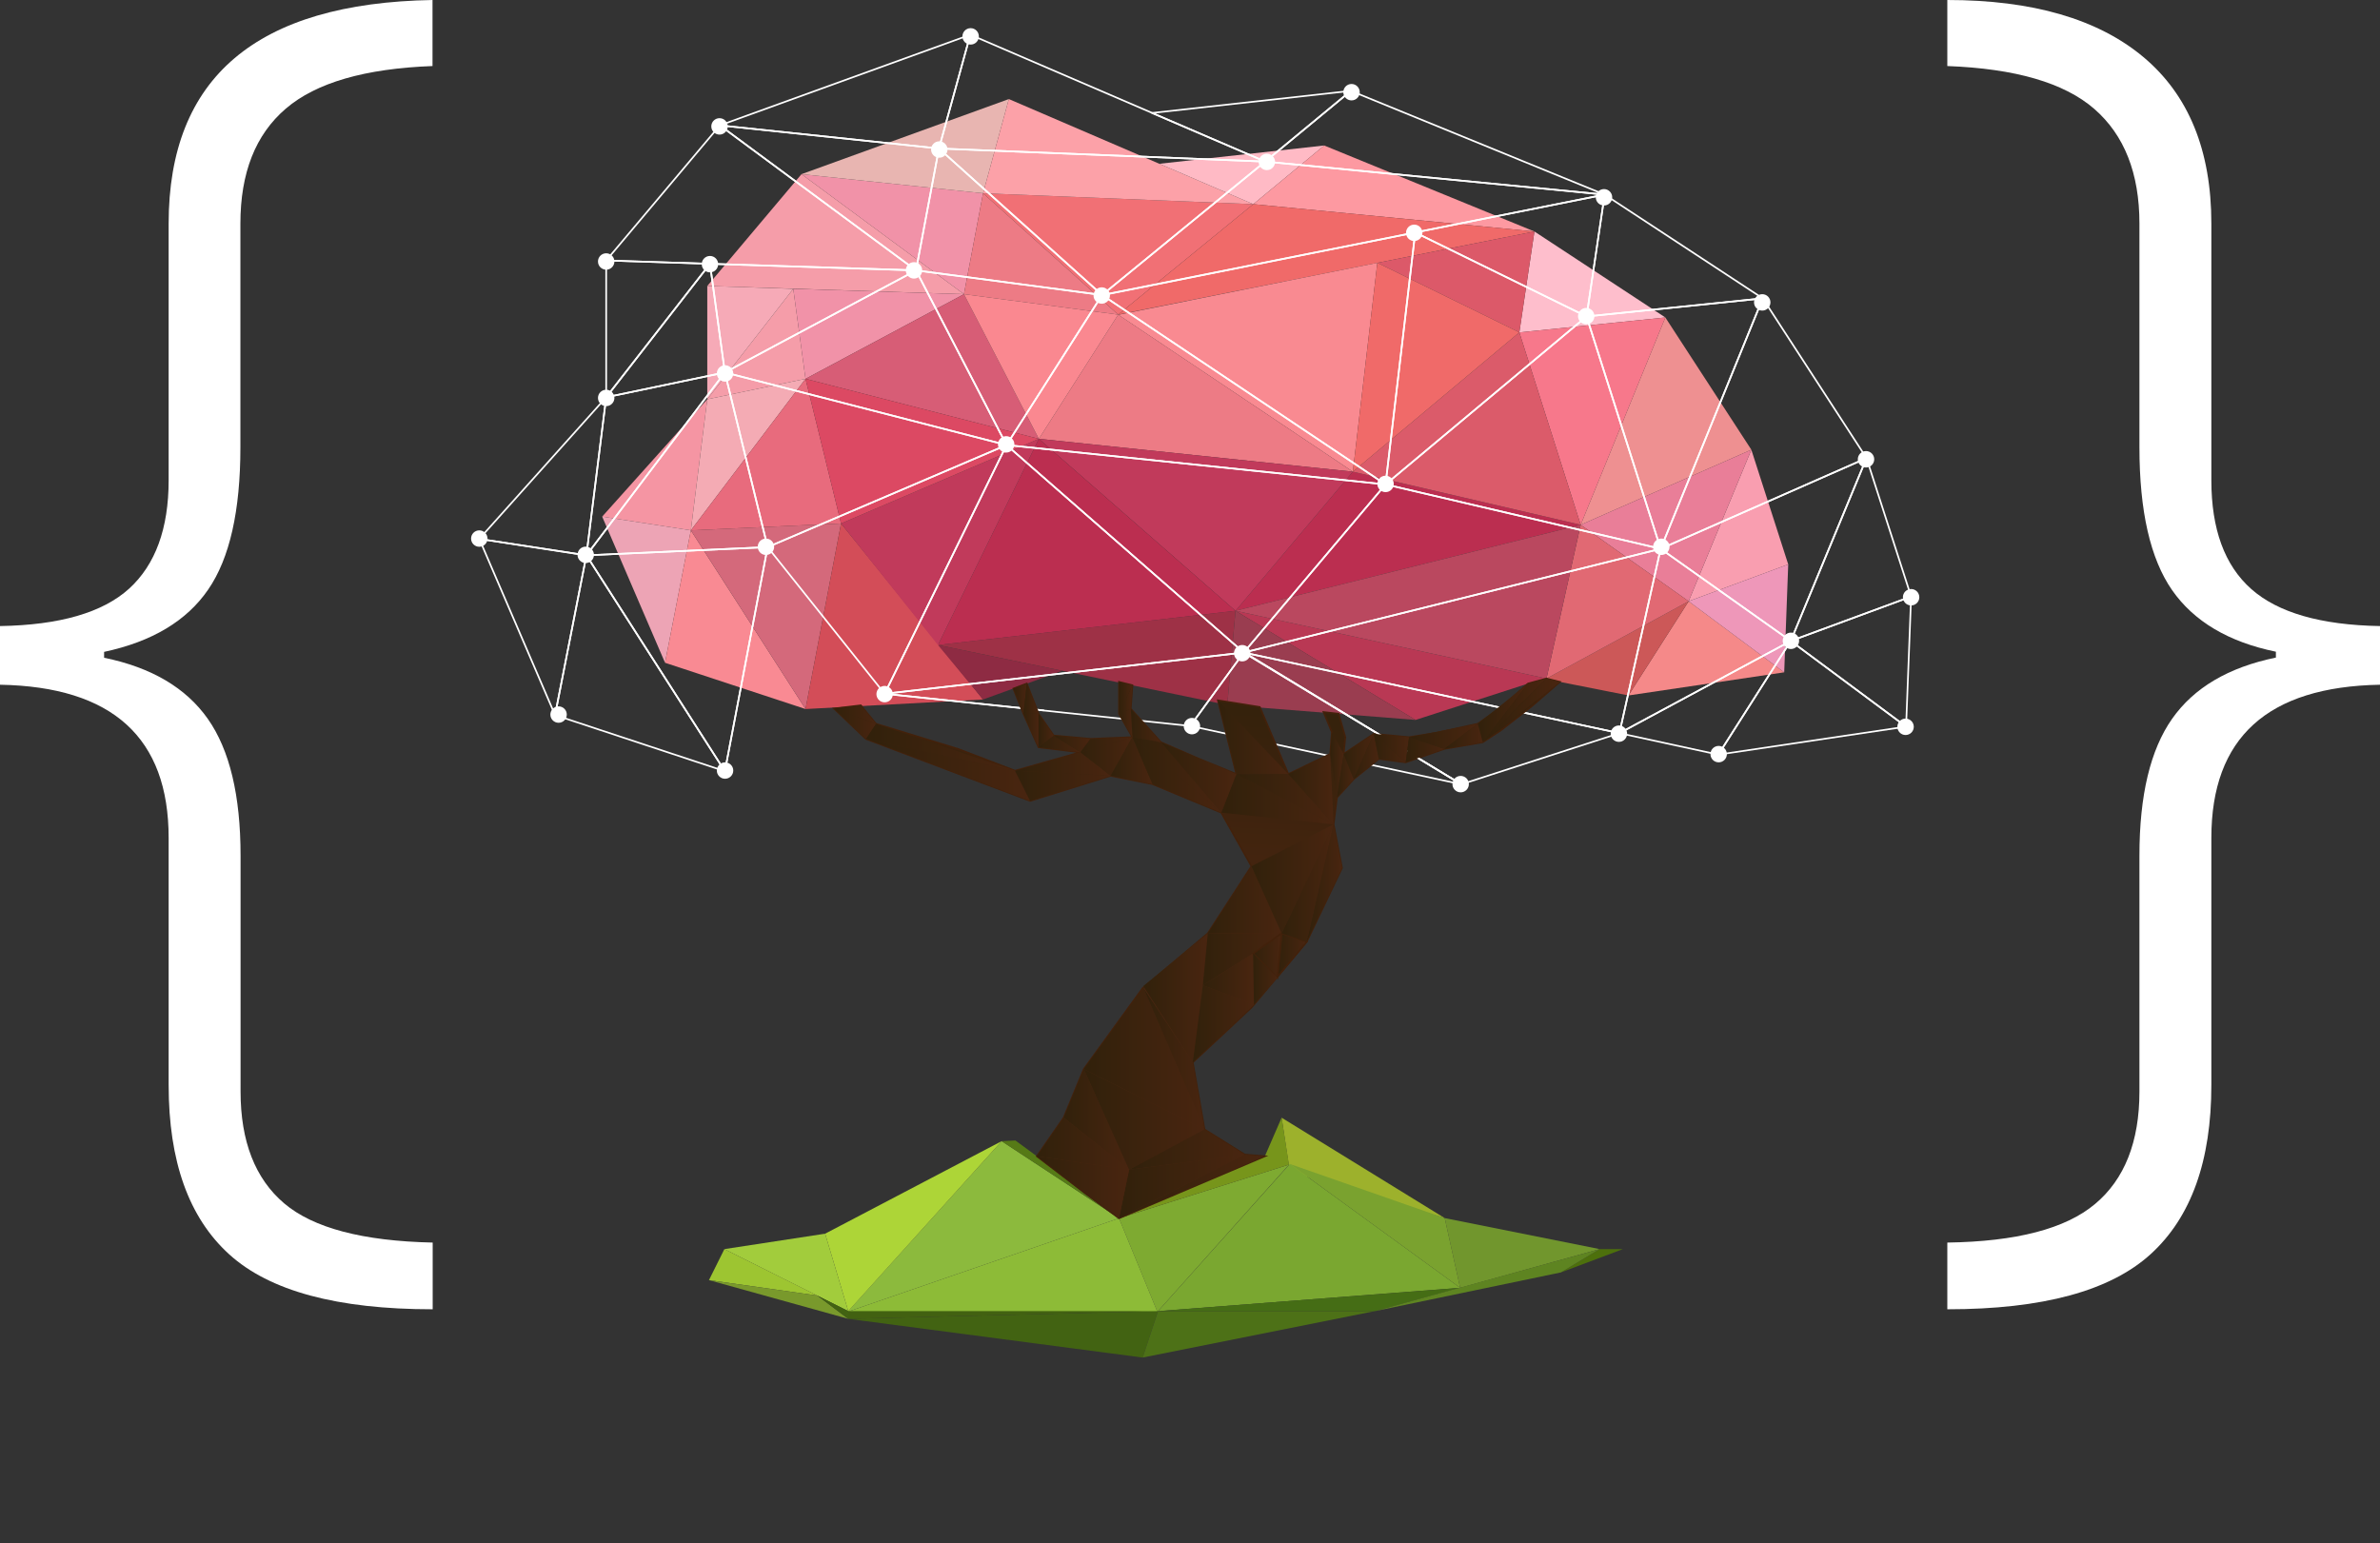 <?xml version="1.0" encoding="UTF-8" standalone="no"?>
<!-- Generator: Adobe Illustrator 21.1.0, SVG Export Plug-In . SVG Version: 6.00 Build 0)  -->

<svg
   xmlns:dc="http://purl.org/dc/elements/1.1/"
   xmlns:cc="http://creativecommons.org/ns#"
   xmlns:rdf="http://www.w3.org/1999/02/22-rdf-syntax-ns#"
   xmlns:svg="http://www.w3.org/2000/svg"
   xmlns="http://www.w3.org/2000/svg"
   xmlns:sodipodi="http://sodipodi.sourceforge.net/DTD/sodipodi-0.dtd"
   xmlns:inkscape="http://www.inkscape.org/namespaces/inkscape"
   version="1.1"
   id="Layer_1"
   x="0px"
   y="0px"
   viewBox="0 0 1419.7 920.8"
   style="enable-background:new 0 0 1419.7 920.8;"
   xml:space="preserve"
   inkscape:version="0.91 r13725"
   sodipodi:docname="tree copy.svg"><rect x="0" y="0" width="1419.7" height="920.8" fill="#333333" stroke="none"/><defs
     id="defs782" /><sodipodi:namedview
     pagecolor="#ffffff"
     bordercolor="#666666"
     borderopacity="1"
     objecttolerance="10"
     gridtolerance="10"
     guidetolerance="10"
     inkscape:pageopacity="0"
     inkscape:pageshadow="2"
     inkscape:window-width="1680"
     inkscape:window-height="941"
     id="namedview780"
     showgrid="false"
     inkscape:zoom="1.0323759"
     inkscape:cx="700.94663"
     inkscape:cy="359.25474"
     inkscape:window-x="0"
     inkscape:window-y="1"
     inkscape:window-maximized="1"
     inkscape:current-layer="Layer_1" /><style
     type="text/css"
     id="style3">
	.st0{fill:#F192A8;}
	.st1{fill:#E8B5B1;}
	.st2{fill:#F17075;}
	.st3{fill:#FCA1A8;}
	.st4{fill:#F59DA9;}
	.st5{fill:#F6AAB7;}
	.st6{fill:#ED7B85;}
	.st7{fill:#FFBAC5;}
	.st8{fill:#FD99A1;}
	.st9{fill:#F06A69;}
	.st10{fill:#F595A3;}
	.st11{fill:#EDA4B5;}
	.st12{fill:#F98A93;}
	.st13{fill:#F4ABB4;}
	.st14{fill:#D4697B;}
	.st15{fill:#D34D58;}
	.st16{fill:#8E2B43;}
	.st17{fill:#9E3146;}
	.st18{fill:#B93854;}
	.st19{fill:#F58989;}
	.st20{fill:#F99EB0;}
	.st21{fill:#EE97B9;}
	.st22{fill:#CC5858;}
	.st23{fill:#EE9091;}
	.st24{fill:#E97E98;}
	.st25{fill:#BB2E50;}
	.st26{fill:#E16973;}
	.st27{fill:#9A3D50;}
	.st28{fill:#BA485F;}
	.st29{fill:#FEBECC;}
	.st30{fill:#F7788B;}
	.st31{fill:#DB5B6A;}
	.st32{fill:#DC5969;}
	.st33{fill:#F98A91;}
	.st34{fill:#D75D76;}
	.st35{fill:#C13A5B;}
	.st36{fill:#E86B7D;}
	.st37{fill:#DC4963;}
	.st38{fill:#FA8890;}
	.st39{fill:none;stroke:#FFFFFF;stroke-linecap:round;stroke-linejoin:round;}
	.st40{fill:#FFFFFF;}
	.st41{fill:#71962D;}
	.st42{fill:#9DB12C;}
	.st43{fill:#7AA22F;}
	.st44{fill:#7AA730;}
	.st45{fill:#7EAA31;}
	.st46{fill:#8CBA3D;}
	.st47{fill:#8DBB37;}
	.st48{fill:#ADD537;}
	.st49{fill:#A2CC3C;}
	.st50{fill:#8E603F;}
	.st51{fill:#765333;}
	.st52{fill:#8A5535;}
	.st53{fill:#8F633E;}
	.st54{fill:#966441;}
	.st55{fill:#895D38;}
	.st56{fill:#885B3A;}
	.st57{fill:#926440;}
	.st58{fill:#8F623B;}
	.st59{fill:#996943;}
	.st60{fill:#784F2F;}
	.st61{fill:#83512E;}
	.st62{fill:#73472A;}
	.st63{fill:#8A5E3B;}
	.st64{fill:#5A3E26;}
	.st65{fill:#9DC531;}
	.st66{fill:#426312;}
	.st67{fill:#79992C;}
	.st68{fill:#426111;}
	.st69{fill:#4D7117;}
	.st70{fill:#456D15;}
	.st71{fill:#4D700C;}
	.st72{fill:#5E8421;}
	.st73{fill:#75492E;}
	.st74{fill:#604122;}
	.st75{fill:#593A1E;}
	.st76{fill:#6C4528;}
	.st77{fill:#674428;}
	.st78{fill:#694829;}
	.st79{fill:#674227;}
	.st80{fill:#77951B;}
	.st81{fill:#567A16;}
	.st82{fill:url(#SVGID_1_);stroke:#42210B;stroke-miterlimit:10;}
	.st83{fill:url(#SVGID_2_);}
	.st84{fill:none;stroke:#FFFFFF;stroke-miterlimit:10;}
	.st85{fill:url(#SVGID_3_);}
	.st86{fill:url(#SVGID_4_);}
	.st87{fill:url(#SVGID_5_);}
	.st88{fill:url(#SVGID_6_);}
	.st89{fill:url(#SVGID_7_);}
	.st90{fill:url(#SVGID_8_);}
	.st91{fill:url(#SVGID_9_);}
	.st92{fill:url(#SVGID_10_);}
	.st93{fill:url(#SVGID_11_);}
	.st94{fill:url(#SVGID_12_);}
	.st95{fill:url(#SVGID_13_);}
	.st96{fill:url(#SVGID_14_);}
	.st97{fill:url(#SVGID_15_);}
	.st98{fill:url(#SVGID_16_);}
	.st99{fill:url(#SVGID_17_);stroke:#42210B;stroke-miterlimit:10;}
	.st100{fill:url(#SVGID_18_);stroke:#42210B;stroke-miterlimit:10;}
	.st101{fill:url(#SVGID_19_);}
	.st102{fill:url(#SVGID_20_);}
	.st103{fill:url(#SVGID_21_);}
	.st104{fill:url(#SVGID_22_);}
	.st105{fill:url(#SVGID_23_);}
	.st106{fill:url(#SVGID_24_);}
	.st107{fill:url(#SVGID_25_);}
	.st108{fill:url(#SVGID_26_);}
	.st109{fill:url(#SVGID_27_);}
	.st110{fill:url(#SVGID_28_);}
	.st111{fill:url(#SVGID_29_);}
	.st112{fill:url(#SVGID_30_);}
	.st113{fill:url(#SVGID_31_);}
	.st114{fill:url(#SVGID_32_);}
	.st115{fill:url(#SVGID_33_);}
	.st116{fill:url(#SVGID_34_);}
	.st117{fill:url(#SVGID_35_);}
	.st118{fill:url(#SVGID_36_);}
	.st119{fill:url(#SVGID_37_);}
	.st120{fill:url(#SVGID_38_);}
	.st121{fill:url(#SVGID_39_);}
	.st122{fill:url(#SVGID_40_);}
	.st123{fill:url(#SVGID_41_);}
	.st124{fill:url(#SVGID_42_);}
	.st125{fill:url(#SVGID_43_);}
	.st126{fill:url(#SVGID_44_);}
	.st127{fill:url(#SVGID_45_);}
	.st128{fill:url(#SVGID_46_);}
	.st129{fill:url(#SVGID_47_);}
	.st130{fill:url(#SVGID_48_);}
	.st131{fill:url(#SVGID_49_);}
	.st132{fill:url(#SVGID_50_);}
	.st133{fill:url(#SVGID_51_);}
	.st134{fill:url(#SVGID_52_);}
	.st135{fill:url(#SVGID_53_);}
	.st136{fill:url(#SVGID_54_);}
	.st137{fill:url(#SVGID_55_);}
	.st138{fill:url(#SVGID_56_);}
	.st139{fill:url(#SVGID_57_);}
	.st140{fill:url(#SVGID_58_);}
	.st141{fill:url(#SVGID_59_);}
	.st142{fill:url(#SVGID_60_);}
	.st143{fill:url(#SVGID_61_);}
</style><title
     id="title5">tree</title><polygon
     class="st0"
     points="478.1,103.9 575,175.5 586.4,115.3 "
     id="polygon7" /><polygon
     class="st1"
     points="601.8,59.1 586.4,115.3 478.1,103.9 "
     id="polygon9" /><polygon
     class="st2"
     points="747.6,121.8 586.4,115.3 667,187.7 "
     id="polygon11" /><polygon
     class="st3"
     points="601.8,59.1 747.6,121.8 586.4,115.3 "
     id="polygon13" /><polygon
     class="st4"
     points="421.9,170.6 478.1,103.9 575,175.5 "
     id="polygon15" /><polygon
     class="st4"
     points="480.5,226 473.2,172.3 421.9,238.2 "
     id="polygon17" /><polygon
     class="st5"
     points="421.9,170.6 421.9,238.2 473.2,172.3 "
     id="polygon19" /><polygon
     class="st0"
     points="575,175.5 480.5,226 473.2,172.3 "
     id="polygon21" /><polygon
     class="st6"
     points="667,187.7 575,175.5 586.4,115.3 "
     id="polygon23" /><polygon
     class="st7"
     points="691.6,97.7 789.9,86.8 747.6,121.8 "
     id="polygon25" /><polygon
     class="st8"
     points="915.3,138.1 789.9,86.8 747.6,121.8 "
     id="polygon27" /><polygon
     class="st9"
     points="667,187.7 915.3,138.1 747.6,121.8 "
     id="polygon29" /><polygon
     class="st10"
     points="421.9,238.2 359.2,308.2 412.1,316.4 "
     id="polygon31" /><polygon
     class="st11"
     points="396.7,395.4 359.2,308.2 412.1,316.4 "
     id="polygon33" /><polygon
     class="st12"
     points="480.5,423 396.7,395.4 412.1,316.4 "
     id="polygon35" /><polygon
     class="st13"
     points="480.5,226 412.1,316.4 421.9,238.2 "
     id="polygon37" /><polygon
     class="st14"
     points="480.5,423 501.7,312.3 412.1,316.4 "
     id="polygon39" /><polygon
     class="st15"
     points="586.4,417.3 501.7,312.3 480.5,423 "
     id="polygon41" /><polygon
     class="st16"
     points="633.6,400.2 559.5,384.8 586.4,417.3 "
     id="polygon43" /><polygon
     class="st17"
     points="732.1,420.6 737,364.4 559.5,384.8 "
     id="polygon45" /><polygon
     class="st18"
     points="922.5,404.8 737,364.4 844.4,429.5 911.5,407.8 "
     id="polygon47" /><polygon
     class="st19"
     points="1064.3,401.1 1007.3,358.7 971.4,414.9 "
     id="polygon49" /><polygon
     class="st20"
     points="1044.7,268.3 1066.7,336.7 1007.3,358.7 "
     id="polygon51" /><polygon
     class="st21"
     points="1064.3,401.1 1066.7,336.7 1007.3,358.7 "
     id="polygon53" /><polygon
     class="st22"
     points="971.4,414.9 930.5,406.8 922.5,404.8 1007.3,358.7 "
     id="polygon55" /><polygon
     class="st23"
     points="1044.7,268.3 993.4,189.4 942.9,313.1 "
     id="polygon57" /><polygon
     class="st24"
     points="1007.3,358.7 1044.7,268.3 942.9,313.1 "
     id="polygon59" /><polygon
     class="st25"
     points="737,364.4 942.9,313.1 807,281.4 "
     id="polygon61" /><polygon
     class="st26"
     points="1007.3,358.7 942.9,313.1 922.5,404.8 "
     id="polygon63" /><polygon
     class="st27"
     points="737,364.4 732.1,420.6 844.4,429.5 "
     id="polygon65" /><polygon
     class="st28"
     points="942.9,313.1 737,364.4 922.5,404.8 "
     id="polygon67" /><polygon
     class="st29"
     points="915.3,138.1 993.4,189.4 906.3,198.3 "
     id="polygon69" /><polygon
     class="st30"
     points="942.9,313.1 906.3,198.3 993.4,189.4 "
     id="polygon71" /><polygon
     class="st31"
     points="807,281.4 906.3,198.3 942.9,313.1 "
     id="polygon73" /><polygon
     class="st32"
     points="915.3,138.1 906.3,198.3 821.6,156.8 "
     id="polygon75" /><polygon
     class="st33"
     points="807,281.4 667.1,187.8 821.6,156.8 "
     id="polygon77" /><polygon
     class="st9"
     points="906.3,198.3 821.6,156.8 807,281.4 "
     id="polygon79" /><polygon
     class="st34"
     points="619.7,261.8 575,175.5 480.5,226 "
     id="polygon81" /><polygon
     class="st6"
     points="807,281.4 619.7,261.8 667,187.7 "
     id="polygon83" /><polygon
     class="st35"
     points="737,364.4 619.7,261.8 807,281.4 "
     id="polygon85" /><polygon
     class="st25"
     points="559.5,384.8 619.7,261.8 737,364.4 "
     id="polygon87" /><polygon
     class="st35"
     points="501.7,312.3 619.7,261.8 559.5,384.8 "
     id="polygon89" /><polygon
     class="st36"
     points="480.5,226 501.7,312.3 412.1,316.4 "
     id="polygon91" /><polygon
     class="st37"
     points="619.7,261.8 501.7,312.3 480.5,226 "
     id="polygon93" /><polygon
     class="st38"
     points="667,187.7 575,175.5 619.7,261.8 "
     id="polygon95" /><polygon
     class="st39"
     points="429.4,74.8 546.4,161.3 560.1,88.6 "
     id="polygon97" /><polygon
     class="st39"
     points="578.8,20.7 560.1,88.6 429.4,74.8 "
     id="polygon99" /><polygon
     class="st39"
     points="754.7,96.4 560.1,88.6 657.4,176 "
     id="polygon101" /><polygon
     class="st39"
     points="578.8,20.7 754.7,96.4 560.1,88.6 "
     id="polygon103" /><polygon
     class="st39"
     points="361.6,155.4 429.4,74.8 546.4,161.3 "
     id="polygon105" /><polygon
     class="st39"
     points="432.4,222.2 423.5,157.4 361.6,237 "
     id="polygon107" /><polygon
     class="st39"
     points="361.6,155.4 361.6,237 423.5,157.4 "
     id="polygon109" /><polygon
     class="st39"
     points="546.4,161.3 432.4,222.2 423.5,157.4 "
     id="polygon111" /><polygon
     class="st39"
     points="657.4,176 546.4,161.3 560.1,88.6 "
     id="polygon113" /><polygon
     class="st39"
     points="687.2,67.4 805.8,54.2 754.7,96.4 "
     id="polygon115" /><polygon
     class="st39"
     points="957.2,116.1 805.8,54.2 754.7,96.4 "
     id="polygon117" /><polygon
     class="st39"
     points="657.4,176 957.2,116.1 754.7,96.4 "
     id="polygon119" /><polygon
     class="st39"
     points="361.6,237 285.9,321.5 349.8,331.3 "
     id="polygon121" /><polygon
     class="st39"
     points="331.1,426.6 285.9,321.5 349.8,331.3 "
     id="polygon123" /><polygon
     class="st39"
     points="432.4,460.1 331.1,426.6 349.8,331.3 "
     id="polygon125" /><polygon
     class="st39"
     points="432.4,222.2 349.8,331.3 361.6,237 "
     id="polygon127" /><polygon
     class="st39"
     points="432.4,460.1 457.9,326.4 349.8,331.3 "
     id="polygon129" /><line
     class="st39"
     x1="457.9"
     y1="326.4"
     x2="432.4"
     y2="460.1"
     id="line131" /><line
     class="st39"
     x1="622.5"
     y1="423.8"
     x2="527.7"
     y2="413.9"
     id="line133" /><polygon
     class="st39"
     points="710,433.1 741.9,389.3 527.7,413.9 "
     id="polygon135" /><polygon
     class="st39"
     points="966,437.4 741.9,389.3 871.7,467.9 "
     id="polygon137" /><polygon
     class="st39"
     points="1137,433.5 1068.2,382.4 1025,450.2 "
     id="polygon139" /><polygon
     class="st39"
     points="1113.4,273.3 1140,355.9 1068.2,382.4 "
     id="polygon141" /><polygon
     class="st39"
     points="1137,433.5 1140,355.9 1068.2,382.4 "
     id="polygon143" /><polygon
     class="st39"
     points="1025,450.2 966,437.4 1068.2,382.4 "
     id="polygon145" /><polygon
     class="st39"
     points="1113.4,273.3 1051.5,178 990.6,327.4 "
     id="polygon147" /><polygon
     class="st39"
     points="1068.2,382.4 1113.4,273.3 990.6,327.4 "
     id="polygon149" /><polygon
     class="st39"
     points="741.9,389.3 990.6,327.4 826.5,289 "
     id="polygon151" /><polygon
     class="st39"
     points="1068.2,382.4 990.6,327.4 966,437.4 "
     id="polygon153" /><polygon
     class="st39"
     points="741.9,389.3 710,433.1 871.7,467.9 "
     id="polygon155" /><polygon
     class="st39"
     points="990.6,327.4 741.9,389.3 966,437.4 "
     id="polygon157" /><polygon
     class="st39"
     points="957.2,116.1 1051.5,178 946.4,188.8 "
     id="polygon159" /><polygon
     class="st39"
     points="990.6,327.4 946.4,188.8 1051.5,178 "
     id="polygon161" /><polygon
     class="st39"
     points="826.5,289 946.4,188.8 990.6,327.4 "
     id="polygon163" /><polygon
     class="st39"
     points="957.2,116.1 946.4,188.8 844.2,138.7 "
     id="polygon165" /><polygon
     class="st39"
     points="826.5,289 657.6,176.1 844.2,138.7 "
     id="polygon167" /><polygon
     class="st39"
     points="946.4,188.8 844.2,138.7 826.5,289 "
     id="polygon169" /><polygon
     class="st39"
     points="600.4,265.5 546.4,161.3 432.4,222.2 "
     id="polygon171" /><polygon
     class="st39"
     points="826.5,289 600.4,265.5 657.4,176 "
     id="polygon173" /><polygon
     class="st39"
     points="741.9,389.3 600.4,265.5 826.5,289 "
     id="polygon175" /><polygon
     class="st39"
     points="527.7,413.9 600.4,265.5 741.9,389.3 "
     id="polygon177" /><polygon
     class="st39"
     points="457.9,326.4 600.4,265.5 527.7,413.9 "
     id="polygon179" /><polygon
     class="st39"
     points="432.4,222.2 457.9,326.4 349.8,331.3 "
     id="polygon181" /><polygon
     class="st39"
     points="600.4,265.5 457.9,326.4 432.4,222.2 "
     id="polygon183" /><polygon
     class="st39"
     points="657.4,176 546.4,161.3 600.4,265.5 "
     id="polygon185" /><circle
     class="st40"
     cx="545.2"
     cy="161.3"
     r="4.9"
     id="circle187" /><circle
     class="st40"
     cx="429.2"
     cy="75.4"
     r="4.9"
     id="circle189" /><circle
     class="st40"
     cx="423.5"
     cy="157.6"
     r="4.9"
     id="circle191" /><circle
     class="st40"
     cx="361.6"
     cy="156"
     r="4.9"
     id="circle193" /><circle
     class="st40"
     cx="432.5"
     cy="222.8"
     r="4.9"
     id="circle195" /><circle
     class="st40"
     cx="432.5"
     cy="459.7"
     r="4.9"
     id="circle197" /><circle
     class="st40"
     cx="456.9"
     cy="326.2"
     r="4.9"
     id="circle199" /><circle
     class="st40"
     cx="333.2"
     cy="426.3"
     r="4.9"
     id="circle201" /><circle
     class="st40"
     cx="285.9"
     cy="321.3"
     r="4.9"
     id="circle203" /><circle
     class="st40"
     cx="361.6"
     cy="237.4"
     r="4.9"
     id="circle205" /><circle
     class="st40"
     cx="349.4"
     cy="331"
     r="4.9"
     id="circle207" /><circle
     class="st40"
     cx="560.3"
     cy="89.2"
     r="4.9"
     id="circle209" /><circle
     class="st40"
     cx="579"
     cy="21.7"
     r="4.9"
     id="circle211" /><circle
     class="st40"
     cx="657.2"
     cy="176.3"
     r="4.9"
     id="circle213" /><circle
     class="st40"
     cx="843.6"
     cy="138.9"
     r="4.9"
     id="circle215" /><circle
     class="st40"
     cx="806.2"
     cy="55"
     r="4.9"
     id="circle217" /><circle
     class="st40"
     cx="956.8"
     cy="117.7"
     r="4.9"
     id="circle219" /><circle
     class="st40"
     cx="826.5"
     cy="288.7"
     r="4.9"
     id="circle221" /><circle
     class="st40"
     cx="871.3"
     cy="467.8"
     r="4.9"
     id="circle223" /><circle
     class="st40"
     cx="1140"
     cy="356.3"
     r="4.9"
     id="circle225" /><circle
     class="st40"
     cx="1025.2"
     cy="449.9"
     r="4.9"
     id="circle227" /><circle
     class="st40"
     cx="965.7"
     cy="437.7"
     r="4.9"
     id="circle229" /><circle
     class="st40"
     cx="946.2"
     cy="188.6"
     r="4.9"
     id="circle231" /><circle
     class="st40"
     cx="991"
     cy="326.2"
     r="4.9"
     id="circle233" /><circle
     class="st40"
     cx="1136.7"
     cy="433.6"
     r="4.9"
     id="circle235" /><circle
     class="st40"
     cx="1068.3"
     cy="382.3"
     r="4.9"
     id="circle237" /><circle
     class="st40"
     cx="1051.2"
     cy="180.4"
     r="4.9"
     id="circle239" /><circle
     class="st40"
     cx="1113.1"
     cy="274"
     r="4.9"
     id="circle241" /><circle
     class="st40"
     cx="755.7"
     cy="96.6"
     r="4.9"
     id="circle243" /><circle
     class="st40"
     cx="600.2"
     cy="265.1"
     r="4.9"
     id="circle245" /><circle
     class="st40"
     cx="741"
     cy="389.7"
     r="4.9"
     id="circle247" /><circle
     class="st40"
     cx="711"
     cy="433.2"
     r="4.9"
     id="circle249" /><circle
     class="st40"
     cx="527.7"
     cy="414.1"
     r="4.9"
     id="circle251" /><polygon
     class="st41"
     points="954.2,745.2 861.8,726.7 871,768.3 "
     id="polygon253" /><polygon
     class="st42"
     points="764.5,666.8 861.8,726.7 769.4,699 "
     id="polygon255" /><polygon
     class="st43"
     points="871,768.3 769.4,694.4 861.8,726.7 "
     id="polygon257" /><polygon
     class="st44"
     points="690.8,782.2 769.4,694.4 871,768.3 "
     id="polygon259" /><polygon
     class="st45"
     points="667.5,726.8 768.9,694.8 690.4,782.6 "
     id="polygon261" /><polygon
     class="st46"
     points="597.5,680.8 667.5,726.8 505.6,782.6 "
     id="polygon263" /><polygon
     class="st47"
     points="690.4,782.6 667.5,726.8 505.6,782.6 "
     id="polygon265" /><polygon
     class="st48"
     points="597.5,680.8 492.2,736 506,782.2 "
     id="polygon267" /><polygon
     class="st49"
     points="432.1,745.2 492.2,736 506,782.2 "
     id="polygon269" /><polygon
     class="st65"
     points="432.1,745.2 422.9,763.7 487.5,772.9 "
     id="polygon301" /><polygon
     class="st66"
     points="690.8,782.2 506,786.8 681.6,809.9 "
     id="polygon303" /><polygon
     class="st67"
     points="422.9,763.7 487.5,772.9 506,786.8 "
     id="polygon305" /><polygon
     class="st66"
     points="506,786.8 487.5,772.9 506,782.2 "
     id="polygon307" /><polygon
     class="st68"
     points="690.8,782.2 506,786.8 506,782.2 "
     id="polygon309" /><polygon
     class="st69"
     points="681.6,809.9 690.8,782.2 820.2,782.2 "
     id="polygon311" /><polygon
     class="st70"
     points="871,768.3 820.2,782.2 690.8,782.2 "
     id="polygon313" /><polygon
     class="st71"
     points="954.2,745.2 968.1,745.2 931.1,759.1 "
     id="polygon315" /><polygon
     class="st72"
     points="820.2,782.2 931.1,759.1 954.2,745.2 "
     id="polygon317" /><polygon
     class="st80"
     points="764.5,666.8 754.5,689.8 667.5,726.8 768.9,694.8 "
     id="polygon333" /><polygon
     class="st81"
     points="597.5,680.8 605.7,680.4 618.5,689.8 646.5,711.8 667.5,726.8 "
     id="polygon335" /><linearGradient
     id="SVGID_1_"
     gradientUnits="userSpaceOnUse"
     x1="714.694"
     y1="524.688"
     x2="708.193"
     y2="372.371"
     gradientTransform="matrix(1 0 0 -1 0 922)"><stop
       offset="0"
       style="stop-color:#31210B"
       id="stop338" /><stop
       offset="1"
       style="stop-color:#492510"
       id="stop340" /></linearGradient><polygon
     class="st82"
     points="667.5,726.8 754.5,689.8 742.5,688.8 718.5,673.8 711.5,633.8 746.8,600.8 779.5,561.8 800.5,517.8   795.5,491.8 797.5,475.8 807.5,464.8 822.5,452.7 838.5,454.8 861.5,446.8 884.5,442.8 895.3,435.7 914,421.1 930.5,406.8   922.5,404.8 911.5,407.8 895,422.3 881.5,431.8 856.2,437.3 840.5,439.8 819.5,437.8 801.5,449.8 802.5,439.8 798.5,425.8   789.5,424.8 794.5,436.8 793.5,449.8 768.5,461.8 751.5,421.8 726.5,417.8 737.5,461.8 715.5,452.8 692.5,442.8 674.5,422.8   675.5,408.8 667.5,406.8 667.5,425.8 675.5,439.8 650.5,440.8 628.5,438.8 619.5,425.8 612.5,407.8 604.5,410.8 610.5,425.8   619.5,445.8 644.5,448.8 605.5,459.8 571.5,446.8 522.5,431.8 513.5,420.8 497.5,422.7 516.5,440.8 614.5,477.8 662.5,462.8   687.5,467.8 728.5,484.8 746.5,516.8 720.5,556.8 681.7,589.4 646.5,637.8 634.5,666.8 618.5,689.8 647.8,712.2 "
     id="polygon342" /><line
     class="st39"
     x1="871.5"
     y1="467.8"
     x2="744"
     y2="390.3"
     id="line344" /><linearGradient
     id="SVGID_2_"
     gradientUnits="userSpaceOnUse"
     x1="871.451"
     y1="454.226"
     x2="871.451"
     y2="454.226"
     gradientTransform="matrix(1 0 0 -1 0 922)"><stop
       offset="0"
       style="stop-color:#6531AB"
       id="stop347" /><stop
       offset="0.212"
       style="stop-color:#7831A2"
       id="stop349" /><stop
       offset="1"
       style="stop-color:#BC3284"
       id="stop351" /></linearGradient><path
     class="st83"
     d="M871.5,467.8"
     id="path353" /><path
     class="st84"
     d="M432.5,459.8"
     id="path355" /><linearGradient
     id="SVGID_3_"
     gradientUnits="userSpaceOnUse"
     x1="646.451"
     y1="290.476"
     x2="718.451"
     y2="290.476"
     gradientTransform="matrix(1 0 0 -1 0 922)"><stop
       offset="0"
       style="stop-color:#31210B"
       id="stop358" /><stop
       offset="1"
       style="stop-color:#492510"
       id="stop360" /></linearGradient><polygon
     class="st85"
     points="718.5,673.8 682,589.3 646.5,637.8 "
     id="polygon362" /><linearGradient
     id="SVGID_4_"
     gradientUnits="userSpaceOnUse"
     x1="681.951"
     y1="290.476"
     x2="718.451"
     y2="290.476"
     gradientTransform="matrix(1 0 0 -1 0 922)"><stop
       offset="0"
       style="stop-color:#31210B"
       id="stop365" /><stop
       offset="1"
       style="stop-color:#492510"
       id="stop367" /></linearGradient><polygon
     class="st86"
     points="711.5,633.8 682,589.3 718.5,673.8 "
     id="polygon369" /><linearGradient
     id="SVGID_5_"
     gradientUnits="userSpaceOnUse"
     x1="681.951"
     y1="326.726"
     x2="720.451"
     y2="326.726"
     gradientTransform="matrix(1 0 0 -1 0 922)"><stop
       offset="0"
       style="stop-color:#31210B"
       id="stop372" /><stop
       offset="1"
       style="stop-color:#492510"
       id="stop374" /></linearGradient><polygon
     class="st87"
     points="720.5,556.8 717.5,587.8 711.5,633.8 682,588.3 "
     id="polygon376" /><linearGradient
     id="SVGID_6_"
     gradientUnits="userSpaceOnUse"
     x1="667.451"
     y1="214.226"
     x2="742.451"
     y2="214.226"
     gradientTransform="matrix(1 0 0 -1 0 922)"><stop
       offset="0"
       style="stop-color:#31210B"
       id="stop379" /><stop
       offset="1"
       style="stop-color:#492510"
       id="stop381" /></linearGradient><polygon
     class="st88"
     points="667.5,726.8 673.5,697.8 742.5,688.8 "
     id="polygon383" /><linearGradient
     id="SVGID_7_"
     gradientUnits="userSpaceOnUse"
     x1="667.451"
     y1="214.226"
     x2="754.451"
     y2="214.226"
     gradientTransform="matrix(1 0 0 -1 0 922)"><stop
       offset="0"
       style="stop-color:#31210B"
       id="stop386" /><stop
       offset="1"
       style="stop-color:#492510"
       id="stop388" /></linearGradient><polygon
     class="st89"
     points="754.5,689.8 742.5,688.8 667.5,726.8 "
     id="polygon390" /><linearGradient
     id="SVGID_8_"
     gradientUnits="userSpaceOnUse"
     x1="634.451"
     y1="254.226"
     x2="673.451"
     y2="254.226"
     gradientTransform="matrix(1 0 0 -1 0 922)"><stop
       offset="0"
       style="stop-color:#31210B"
       id="stop393" /><stop
       offset="1"
       style="stop-color:#492510"
       id="stop395" /></linearGradient><polygon
     class="st90"
     points="646.5,637.8 673.5,697.8 634.5,666.8 "
     id="polygon397" /><linearGradient
     id="SVGID_9_"
     gradientUnits="userSpaceOnUse"
     x1="646.451"
     y1="254.226"
     x2="718.451"
     y2="254.226"
     gradientTransform="matrix(1 0 0 -1 0 922)"><stop
       offset="0"
       style="stop-color:#31210B"
       id="stop400" /><stop
       offset="1"
       style="stop-color:#492510"
       id="stop402" /></linearGradient><polygon
     class="st91"
     points="718.5,673.8 673.5,697.8 646.5,637.8 "
     id="polygon404" /><linearGradient
     id="SVGID_10_"
     gradientUnits="userSpaceOnUse"
     x1="673.451"
     y1="236.226"
     x2="742.451"
     y2="236.226"
     gradientTransform="matrix(1 0 0 -1 0 922)"><stop
       offset="0"
       style="stop-color:#31210B"
       id="stop407" /><stop
       offset="1"
       style="stop-color:#492510"
       id="stop409" /></linearGradient><polygon
     class="st92"
     points="742.5,688.8 718.5,673.8 673.5,697.8 "
     id="polygon411" /><linearGradient
     id="SVGID_11_"
     gradientUnits="userSpaceOnUse"
     x1="618.451"
     y1="239.726"
     x2="673.451"
     y2="239.726"
     gradientTransform="matrix(1 0 0 -1 0 922)"><stop
       offset="0"
       style="stop-color:#31210B"
       id="stop414" /><stop
       offset="1"
       style="stop-color:#492510"
       id="stop416" /></linearGradient><polygon
     class="st93"
     points="618.5,689.8 634.5,666.8 673.5,697.8 "
     id="polygon418" /><linearGradient
     id="SVGID_12_"
     gradientUnits="userSpaceOnUse"
     x1="618.451"
     y1="213.726"
     x2="673.451"
     y2="213.726"
     gradientTransform="matrix(1 0 0 -1 0 922)"><stop
       offset="0"
       style="stop-color:#31210B"
       id="stop421" /><stop
       offset="1"
       style="stop-color:#492510"
       id="stop423" /></linearGradient><polygon
     class="st94"
     points="667.5,726.8 618.5,689.8 673.5,697.8 "
     id="polygon425" /><linearGradient
     id="SVGID_13_"
     gradientUnits="userSpaceOnUse"
     x1="711.451"
     y1="311.226"
     x2="748.137"
     y2="311.226"
     gradientTransform="matrix(1 0 0 -1 0 922)"><stop
       offset="0"
       style="stop-color:#31210B"
       id="stop428" /><stop
       offset="1"
       style="stop-color:#492510"
       id="stop430" /></linearGradient><polygon
     class="st95"
     points="717.5,587.8 748.1,599.3 711.5,633.8 "
     id="polygon432" /><linearGradient
     id="SVGID_14_"
     gradientUnits="userSpaceOnUse"
     x1="717.451"
     y1="349.726"
     x2="764.451"
     y2="349.726"
     gradientTransform="matrix(1 0 0 -1 0 922)"><stop
       offset="0"
       style="stop-color:#31210B"
       id="stop435" /><stop
       offset="1"
       style="stop-color:#492510"
       id="stop437" /></linearGradient><polygon
     class="st96"
     points="720.5,556.8 764.5,556.8 747.5,568.8 717.5,587.8 "
     id="polygon439" /><linearGradient
     id="SVGID_15_"
     gradientUnits="userSpaceOnUse"
     x1="720.451"
     y1="385.226"
     x2="764.451"
     y2="385.226"
     gradientTransform="matrix(1 0 0 -1 0 922)"><stop
       offset="0"
       style="stop-color:#31210B"
       id="stop442" /><stop
       offset="1"
       style="stop-color:#492510"
       id="stop444" /></linearGradient><polygon
     class="st97"
     points="746.5,516.8 764.5,556.8 720.5,556.8 "
     id="polygon446" /><linearGradient
     id="SVGID_16_"
     gradientUnits="userSpaceOnUse"
     x1="717.451"
     y1="337.976"
     x2="747.951"
     y2="337.976"
     gradientTransform="matrix(1 0 0 -1 0 922)"><stop
       offset="0"
       style="stop-color:#31210B"
       id="stop449" /><stop
       offset="1"
       style="stop-color:#492510"
       id="stop451" /></linearGradient><polygon
     class="st98"
     points="748,599.3 747.5,568.8 717.5,587.8 "
     id="polygon453" /><linearGradient
     id="SVGID_17_"
     gradientUnits="userSpaceOnUse"
     x1="761.94"
     y1="352.174"
     x2="779.451"
     y2="352.174"
     gradientTransform="matrix(1 0 0 -1 0 922)"><stop
       offset="0"
       style="stop-color:#31210B"
       id="stop456" /><stop
       offset="1"
       style="stop-color:#492510"
       id="stop458" /></linearGradient><polygon
     class="st99"
     points="764.5,556.8 779.5,561.8 761.9,582.9 "
     id="polygon460" /><linearGradient
     id="SVGID_18_"
     gradientUnits="userSpaceOnUse"
     x1="747.451"
     y1="351.976"
     x2="764.451"
     y2="351.976"
     gradientTransform="matrix(1 0 0 -1 0 922)"><stop
       offset="0"
       style="stop-color:#31210B"
       id="stop463" /><stop
       offset="1"
       style="stop-color:#492510"
       id="stop465" /></linearGradient><polygon
     class="st100"
     points="747.5,568.8 762,583.3 764.5,556.8 "
     id="polygon467" /><linearGradient
     id="SVGID_19_"
     gradientUnits="userSpaceOnUse"
     x1="747.451"
     y1="337.976"
     x2="761.951"
     y2="337.976"
     gradientTransform="matrix(1 0 0 -1 0 922)"><stop
       offset="0"
       style="stop-color:#31210B"
       id="stop470" /><stop
       offset="1"
       style="stop-color:#492510"
       id="stop472" /></linearGradient><polygon
     class="st101"
     points="748,599.3 762,583.3 747.5,568.8 "
     id="polygon474" /><linearGradient
     id="SVGID_20_"
     gradientUnits="userSpaceOnUse"
     x1="746.451"
     y1="397.726"
     x2="795.451"
     y2="397.726"
     gradientTransform="matrix(1 0 0 -1 0 922)"><stop
       offset="0"
       style="stop-color:#31210B"
       id="stop477" /><stop
       offset="1"
       style="stop-color:#492510"
       id="stop479" /></linearGradient><polygon
     class="st102"
     points="795.5,491.8 746.5,516.8 764.5,556.8 "
     id="polygon481" /><linearGradient
     id="SVGID_21_"
     gradientUnits="userSpaceOnUse"
     x1="728.451"
     y1="445.226"
     x2="795.451"
     y2="445.226"
     gradientTransform="matrix(1 0 0 -1 0 922)"><stop
       offset="0"
       style="stop-color:#31210B"
       id="stop484" /><stop
       offset="1"
       style="stop-color:#492510"
       id="stop486" /></linearGradient><polygon
     class="st103"
     points="737.5,461.8 728.5,484.8 795.5,491.8 "
     id="polygon488" /><linearGradient
     id="SVGID_22_"
     gradientUnits="userSpaceOnUse"
     x1="726.451"
     y1="482.226"
     x2="768.451"
     y2="482.226"
     gradientTransform="matrix(1 0 0 -1 0 922)"><stop
       offset="0"
       style="stop-color:#31210B"
       id="stop491" /><stop
       offset="1"
       style="stop-color:#492510"
       id="stop493" /></linearGradient><polygon
     class="st104"
     points="726.5,417.8 768.5,461.8 737.5,461.8 "
     id="polygon495" /><linearGradient
     id="SVGID_23_"
     gradientUnits="userSpaceOnUse"
     x1="737.451"
     y1="445.226"
     x2="795.451"
     y2="445.226"
     gradientTransform="matrix(1 0 0 -1 0 922)"><stop
       offset="0"
       style="stop-color:#31210B"
       id="stop498" /><stop
       offset="1"
       style="stop-color:#492510"
       id="stop500" /></linearGradient><polygon
     class="st105"
     points="795.5,491.8 768.5,461.8 737.5,461.8 "
     id="polygon502" /><linearGradient
     id="SVGID_24_"
     gradientUnits="userSpaceOnUse"
     x1="768.451"
     y1="451.226"
     x2="795.451"
     y2="451.226"
     gradientTransform="matrix(1 0 0 -1 0 922)"><stop
       offset="0"
       style="stop-color:#31210B"
       id="stop505" /><stop
       offset="1"
       style="stop-color:#492510"
       id="stop507" /></linearGradient><polygon
     class="st106"
     points="793.5,449.8 795.5,491.8 768.5,461.8 "
     id="polygon509" /><linearGradient
     id="SVGID_25_"
     gradientUnits="userSpaceOnUse"
     x1="793.451"
     y1="478.726"
     x2="801.451"
     y2="478.726"
     gradientTransform="matrix(1 0 0 -1 0 922)"><stop
       offset="0"
       style="stop-color:#31210B"
       id="stop512" /><stop
       offset="1"
       style="stop-color:#492510"
       id="stop514" /></linearGradient><polygon
     class="st107"
     points="801.5,449.8 794.5,436.8 793.5,449.8 "
     id="polygon516" /><linearGradient
     id="SVGID_26_"
     gradientUnits="userSpaceOnUse"
     x1="793.451"
     y1="459.226"
     x2="801.451"
     y2="459.226"
     gradientTransform="matrix(1 0 0 -1 0 922)"><stop
       offset="0"
       style="stop-color:#31210B"
       id="stop519" /><stop
       offset="1"
       style="stop-color:#492510"
       id="stop521" /></linearGradient><polygon
     class="st108"
     points="797.5,475.8 801.5,449.8 793.5,449.8 "
     id="polygon523" /><linearGradient
     id="SVGID_27_"
     gradientUnits="userSpaceOnUse"
     x1="797.451"
     y1="459.226"
     x2="807.451"
     y2="459.226"
     gradientTransform="matrix(1 0 0 -1 0 922)"><stop
       offset="0"
       style="stop-color:#31210B"
       id="stop526" /><stop
       offset="1"
       style="stop-color:#492510"
       id="stop528" /></linearGradient><polygon
     class="st109"
     points="807.5,464.8 801.5,449.8 797.5,475.8 "
     id="polygon530" /><linearGradient
     id="SVGID_28_"
     gradientUnits="userSpaceOnUse"
     x1="801.451"
     y1="470.726"
     x2="819.451"
     y2="470.726"
     gradientTransform="matrix(1 0 0 -1 0 922)"><stop
       offset="0"
       style="stop-color:#31210B"
       id="stop533" /><stop
       offset="1"
       style="stop-color:#492510"
       id="stop535" /></linearGradient><polygon
     class="st110"
     points="819.5,437.8 807.5,464.8 801.5,449.8 "
     id="polygon537" /><linearGradient
     id="SVGID_29_"
     gradientUnits="userSpaceOnUse"
     x1="807.451"
     y1="470.726"
     x2="822.451"
     y2="470.726"
     gradientTransform="matrix(1 0 0 -1 0 922)"><stop
       offset="0"
       style="stop-color:#31210B"
       id="stop540" /><stop
       offset="1"
       style="stop-color:#492510"
       id="stop542" /></linearGradient><polygon
     class="st111"
     points="822.5,452.8 819.5,437.8 807.5,464.8 "
     id="polygon544" /><linearGradient
     id="SVGID_30_"
     gradientUnits="userSpaceOnUse"
     x1="819.451"
     y1="475.726"
     x2="838.451"
     y2="475.726"
     gradientTransform="matrix(1 0 0 -1 0 922)"><stop
       offset="0"
       style="stop-color:#31210B"
       id="stop547" /><stop
       offset="1"
       style="stop-color:#492510"
       id="stop549" /></linearGradient><polygon
     class="st112"
     points="838.5,454.8 819.5,437.8 822.5,452.8 "
     id="polygon551" /><linearGradient
     id="SVGID_31_"
     gradientUnits="userSpaceOnUse"
     x1="819.451"
     y1="475.726"
     x2="840.451"
     y2="475.726"
     gradientTransform="matrix(1 0 0 -1 0 922)"><stop
       offset="0"
       style="stop-color:#31210B"
       id="stop554" /><stop
       offset="1"
       style="stop-color:#492510"
       id="stop556" /></linearGradient><polygon
     class="st113"
     points="840.5,439.8 819.5,437.8 838.5,454.8 "
     id="polygon558" /><linearGradient
     id="SVGID_32_"
     gradientUnits="userSpaceOnUse"
     x1="838.451"
     y1="474.726"
     x2="861.451"
     y2="474.726"
     gradientTransform="matrix(1 0 0 -1 0 922)"><stop
       offset="0"
       style="stop-color:#31210B"
       id="stop561" /><stop
       offset="1"
       style="stop-color:#492510"
       id="stop563" /></linearGradient><polygon
     class="st114"
     points="861.5,446.8 840.5,439.8 838.5,454.8 "
     id="polygon565" /><linearGradient
     id="SVGID_33_"
     gradientUnits="userSpaceOnUse"
     x1="840.451"
     y1="482.726"
     x2="881.451"
     y2="482.726"
     gradientTransform="matrix(1 0 0 -1 0 922)"><stop
       offset="0"
       style="stop-color:#31210B"
       id="stop568" /><stop
       offset="1"
       style="stop-color:#492510"
       id="stop570" /></linearGradient><polygon
     class="st115"
     points="881.5,431.8 861.5,446.8 840.5,439.8 "
     id="polygon572" /><linearGradient
     id="SVGID_34_"
     gradientUnits="userSpaceOnUse"
     x1="881.451"
     y1="496.726"
     x2="911.451"
     y2="496.726"
     gradientTransform="matrix(1 0 0 -1 0 922)"><stop
       offset="0"
       style="stop-color:#31210B"
       id="stop575" /><stop
       offset="1"
       style="stop-color:#492510"
       id="stop577" /></linearGradient><polygon
     class="st116"
     points="911.5,407.8 884.5,442.8 881.5,431.8 "
     id="polygon579" /><linearGradient
     id="SVGID_35_"
     gradientUnits="userSpaceOnUse"
     x1="884.915"
     y1="498.514"
     x2="922.451"
     y2="498.514"
     gradientTransform="matrix(1 0 0 -1 0 922)"><stop
       offset="0"
       style="stop-color:#31210B"
       id="stop582" /><stop
       offset="1"
       style="stop-color:#492510"
       id="stop584" /></linearGradient><polygon
     class="st117"
     points="922.5,404.8 911.5,407.8 884.9,442.2 "
     id="polygon586" /><linearGradient
     id="SVGID_36_"
     gradientUnits="userSpaceOnUse"
     x1="884.451"
     y1="498.226"
     x2="930.451"
     y2="498.226"
     gradientTransform="matrix(1 0 0 -1 0 922)"><stop
       offset="0"
       style="stop-color:#31210B"
       id="stop589" /><stop
       offset="1"
       style="stop-color:#492510"
       id="stop591" /></linearGradient><polygon
     class="st118"
     points="930.5,406.8 922.5,404.8 884.5,442.8 895.5,434.8 "
     id="polygon593" /><linearGradient
     id="SVGID_37_"
     gradientUnits="userSpaceOnUse"
     x1="861.451"
     y1="482.726"
     x2="884.451"
     y2="482.726"
     gradientTransform="matrix(1 0 0 -1 0 922)"><stop
       offset="0"
       style="stop-color:#31210B"
       id="stop596" /><stop
       offset="1"
       style="stop-color:#492510"
       id="stop598" /></linearGradient><polygon
     class="st119"
     points="881.5,431.8 861.5,446.8 884.5,442.8 "
     id="polygon600" /><linearGradient
     id="SVGID_38_"
     gradientUnits="userSpaceOnUse"
     x1="764.451"
     y1="395.226"
     x2="795.451"
     y2="395.226"
     gradientTransform="matrix(1 0 0 -1 0 922)"><stop
       offset="0"
       style="stop-color:#31210B"
       id="stop603" /><stop
       offset="1"
       style="stop-color:#492510"
       id="stop605" /></linearGradient><polygon
     class="st120"
     points="779.5,561.8 795.5,491.8 764.5,556.8 "
     id="polygon607" /><linearGradient
     id="SVGID_39_"
     gradientUnits="userSpaceOnUse"
     x1="779.451"
     y1="395.226"
     x2="800.451"
     y2="395.226"
     gradientTransform="matrix(1 0 0 -1 0 922)"><stop
       offset="0"
       style="stop-color:#31210B"
       id="stop610" /><stop
       offset="1"
       style="stop-color:#492510"
       id="stop612" /></linearGradient><polygon
     class="st121"
     points="800.5,517.8 795.5,491.8 779.5,561.8 "
     id="polygon614" /><linearGradient
     id="SVGID_40_"
     gradientUnits="userSpaceOnUse"
     x1="516.451"
     y1="462.726"
     x2="614.451"
     y2="462.726"
     gradientTransform="matrix(1 0 0 -1 0 922)"><stop
       offset="0"
       style="stop-color:#31210B"
       id="stop617" /><stop
       offset="1"
       style="stop-color:#492510"
       id="stop619" /></linearGradient><polygon
     class="st122"
     points="516.5,440.8 605.5,459.8 614.5,477.8 "
     id="polygon621" /><linearGradient
     id="SVGID_41_"
     gradientUnits="userSpaceOnUse"
     x1="605.451"
     y1="466.226"
     x2="662.451"
     y2="466.226"
     gradientTransform="matrix(1 0 0 -1 0 922)"><stop
       offset="0"
       style="stop-color:#31210B"
       id="stop624" /><stop
       offset="1"
       style="stop-color:#492510"
       id="stop626" /></linearGradient><polygon
     class="st123"
     points="644.5,448.8 662.5,462.8 605.5,459.8 "
     id="polygon628" /><linearGradient
     id="SVGID_42_"
     gradientUnits="userSpaceOnUse"
     x1="605.451"
     y1="453.226"
     x2="662.451"
     y2="453.226"
     gradientTransform="matrix(1 0 0 -1 0 922)"><stop
       offset="0"
       style="stop-color:#31210B"
       id="stop631" /><stop
       offset="1"
       style="stop-color:#492510"
       id="stop633" /></linearGradient><polygon
     class="st124"
     points="614.5,477.8 605.5,459.8 662.5,462.8 "
     id="polygon635" /><linearGradient
     id="SVGID_43_"
     gradientUnits="userSpaceOnUse"
     x1="619.451"
     y1="478.226"
     x2="644.451"
     y2="478.226"
     gradientTransform="matrix(1 0 0 -1 0 922)"><stop
       offset="0"
       style="stop-color:#31210B"
       id="stop638" /><stop
       offset="1"
       style="stop-color:#492510"
       id="stop640" /></linearGradient><polygon
     class="st125"
     points="644.5,448.8 628.5,438.8 619.5,445.8 "
     id="polygon642" /><linearGradient
     id="SVGID_44_"
     gradientUnits="userSpaceOnUse"
     x1="610.451"
     y1="486.226"
     x2="619.451"
     y2="486.226"
     gradientTransform="matrix(1 0 0 -1 0 922)"><stop
       offset="0"
       style="stop-color:#31210B"
       id="stop645" /><stop
       offset="1"
       style="stop-color:#492510"
       id="stop647" /></linearGradient><polygon
     class="st126"
     points="610.5,425.8 619.5,425.8 619.5,445.8 "
     id="polygon649" /><linearGradient
     id="SVGID_45_"
     gradientUnits="userSpaceOnUse"
     x1="604.451"
     y1="505.226"
     x2="612.451"
     y2="505.226"
     gradientTransform="matrix(1 0 0 -1 0 922)"><stop
       offset="0"
       style="stop-color:#31210B"
       id="stop652" /><stop
       offset="1"
       style="stop-color:#492510"
       id="stop654" /></linearGradient><polygon
     class="st127"
     points="612.5,407.8 610.5,425.8 604.5,410.8 "
     id="polygon656" /><linearGradient
     id="SVGID_46_"
     gradientUnits="userSpaceOnUse"
     x1="610.451"
     y1="505.226"
     x2="619.451"
     y2="505.226"
     gradientTransform="matrix(1 0 0 -1 0 922)"><stop
       offset="0"
       style="stop-color:#31210B"
       id="stop659" /><stop
       offset="1"
       style="stop-color:#492510"
       id="stop661" /></linearGradient><polygon
     class="st128"
     points="619.5,425.8 612.5,407.8 610.5,425.8 "
     id="polygon663" /><linearGradient
     id="SVGID_47_"
     gradientUnits="userSpaceOnUse"
     x1="619.451"
     y1="486.226"
     x2="628.451"
     y2="486.226"
     gradientTransform="matrix(1 0 0 -1 0 922)"><stop
       offset="0"
       style="stop-color:#31210B"
       id="stop666" /><stop
       offset="1"
       style="stop-color:#492510"
       id="stop668" /></linearGradient><polygon
     class="st129"
     points="628.5,438.8 619.5,425.8 619.5,445.8 "
     id="polygon670" /><linearGradient
     id="SVGID_48_"
     gradientUnits="userSpaceOnUse"
     x1="628.451"
     y1="478.226"
     x2="650.451"
     y2="478.226"
     gradientTransform="matrix(1 0 0 -1 0 922)"><stop
       offset="0"
       style="stop-color:#31210B"
       id="stop673" /><stop
       offset="1"
       style="stop-color:#492510"
       id="stop675" /></linearGradient><polygon
     class="st130"
     points="644.5,448.8 650.5,440.8 628.5,438.8 "
     id="polygon677" /><linearGradient
     id="SVGID_49_"
     gradientUnits="userSpaceOnUse"
     x1="644.451"
     y1="477.726"
     x2="675.451"
     y2="477.726"
     gradientTransform="matrix(1 0 0 -1 0 922)"><stop
       offset="0"
       style="stop-color:#31210B"
       id="stop680" /><stop
       offset="1"
       style="stop-color:#492510"
       id="stop682" /></linearGradient><polygon
     class="st131"
     points="675.5,439.8 650.5,440.8 644.5,448.8 "
     id="polygon684" /><linearGradient
     id="SVGID_50_"
     gradientUnits="userSpaceOnUse"
     x1="644.451"
     y1="470.726"
     x2="675.451"
     y2="470.726"
     gradientTransform="matrix(1 0 0 -1 0 922)"><stop
       offset="0"
       style="stop-color:#31210B"
       id="stop687" /><stop
       offset="1"
       style="stop-color:#492510"
       id="stop689" /></linearGradient><polygon
     class="st132"
     points="675.5,439.8 662.5,462.8 644.5,448.8 "
     id="polygon691" /><linearGradient
     id="SVGID_51_"
     gradientUnits="userSpaceOnUse"
     x1="692.451"
     y1="458.226"
     x2="737.451"
     y2="458.226"
     gradientTransform="matrix(1 0 0 -1 0 922)"><stop
       offset="0"
       style="stop-color:#31210B"
       id="stop694" /><stop
       offset="1"
       style="stop-color:#492510"
       id="stop696" /></linearGradient><polygon
     class="st133"
     points="737.5,461.8 692.5,442.8 728.5,484.8 "
     id="polygon698" /><linearGradient
     id="SVGID_52_"
     gradientUnits="userSpaceOnUse"
     x1="662.451"
     y1="468.226"
     x2="687.451"
     y2="468.226"
     gradientTransform="matrix(1 0 0 -1 0 922)"><stop
       offset="0"
       style="stop-color:#31210B"
       id="stop701" /><stop
       offset="1"
       style="stop-color:#492510"
       id="stop703" /></linearGradient><polygon
     class="st134"
     points="687.5,467.8 675.5,439.8 662.5,462.8 "
     id="polygon705" /><linearGradient
     id="SVGID_53_"
     gradientUnits="userSpaceOnUse"
     x1="675.451"
     y1="459.726"
     x2="728.451"
     y2="459.726"
     gradientTransform="matrix(1 0 0 -1 0 922)"><stop
       offset="0"
       style="stop-color:#31210B"
       id="stop708" /><stop
       offset="1"
       style="stop-color:#492510"
       id="stop710" /></linearGradient><polygon
     class="st135"
     points="728.5,484.8 692.5,442.8 675.5,439.8 "
     id="polygon712" /><linearGradient
     id="SVGID_54_"
     gradientUnits="userSpaceOnUse"
     x1="675.451"
     y1="459.726"
     x2="728.451"
     y2="459.726"
     gradientTransform="matrix(1 0 0 -1 0 922)"><stop
       offset="0"
       style="stop-color:#31210B"
       id="stop715" /><stop
       offset="1"
       style="stop-color:#492510"
       id="stop717" /></linearGradient><polygon
     class="st136"
     points="687.5,467.8 728.5,484.8 675.5,439.8 "
     id="polygon719" /><linearGradient
     id="SVGID_55_"
     gradientUnits="userSpaceOnUse"
     x1="667.451"
     y1="505.726"
     x2="675.451"
     y2="505.726"
     gradientTransform="matrix(1 0 0 -1 0 922)"><stop
       offset="0"
       style="stop-color:#31210B"
       id="stop722" /><stop
       offset="1"
       style="stop-color:#492510"
       id="stop724" /></linearGradient><polygon
     class="st137"
     points="667.5,425.8 675.5,408.8 667.5,406.8 "
     id="polygon726" /><linearGradient
     id="SVGID_56_"
     gradientUnits="userSpaceOnUse"
     x1="667.451"
     y1="504.726"
     x2="675.451"
     y2="504.726"
     gradientTransform="matrix(1 0 0 -1 0 922)"><stop
       offset="0"
       style="stop-color:#31210B"
       id="stop729" /><stop
       offset="1"
       style="stop-color:#492510"
       id="stop731" /></linearGradient><polygon
     class="st138"
     points="674.5,422.8 667.5,425.8 675.5,408.8 "
     id="polygon733" /><linearGradient
     id="SVGID_57_"
     gradientUnits="userSpaceOnUse"
     x1="674.451"
     y1="489.226"
     x2="692.451"
     y2="489.226"
     gradientTransform="matrix(1 0 0 -1 0 922)"><stop
       offset="0"
       style="stop-color:#31210B"
       id="stop736" /><stop
       offset="1"
       style="stop-color:#492510"
       id="stop738" /></linearGradient><polygon
     class="st139"
     points="692.5,442.8 675.5,439.8 674.5,422.8 "
     id="polygon740" /><linearGradient
     id="SVGID_58_"
     gradientUnits="userSpaceOnUse"
     x1="667.451"
     y1="490.726"
     x2="675.451"
     y2="490.726"
     gradientTransform="matrix(1 0 0 -1 0 922)"><stop
       offset="0"
       style="stop-color:#31210B"
       id="stop743" /><stop
       offset="1"
       style="stop-color:#492510"
       id="stop745" /></linearGradient><polygon
     class="st140"
     points="667.5,425.8 674.5,422.8 675.5,439.8 "
     id="polygon747" /><linearGradient
     id="SVGID_59_"
     gradientUnits="userSpaceOnUse"
     x1="516.451"
     y1="476.226"
     x2="605.451"
     y2="476.226"
     gradientTransform="matrix(1 0 0 -1 0 922)"><stop
       offset="0"
       style="stop-color:#31210B"
       id="stop750" /><stop
       offset="1"
       style="stop-color:#492510"
       id="stop752" /></linearGradient><polygon
     class="st141"
     points="522.5,431.8 605.5,459.8 516.5,440.8 "
     id="polygon754" /><linearGradient
     id="SVGID_60_"
     gradientUnits="userSpaceOnUse"
     x1="497.451"
     y1="490.226"
     x2="522.451"
     y2="490.226"
     gradientTransform="matrix(1 0 0 -1 0 922)"><stop
       offset="0"
       style="stop-color:#31210B"
       id="stop757" /><stop
       offset="1"
       style="stop-color:#492510"
       id="stop759" /></linearGradient><polygon
     class="st142"
     points="497.5,422.8 522.5,431.8 516.5,440.8 "
     id="polygon761" /><linearGradient
     id="SVGID_61_"
     gradientUnits="userSpaceOnUse"
     x1="497.451"
     y1="495.726"
     x2="522.451"
     y2="495.726"
     gradientTransform="matrix(1 0 0 -1 0 922)"><stop
       offset="0"
       style="stop-color:#31210B"
       id="stop764" /><stop
       offset="1"
       style="stop-color:#492510"
       id="stop766" /></linearGradient><polygon
     class="st143"
     points="513.5,420.8 497.5,422.8 522.5,431.8 "
     id="polygon768" /><path
     class="st81"
     d="M618.5,689.8"
     id="path770" /><path
     class="st81"
     d="M618.5,689.8"
     id="path772" /><path
     class="st84"
     d="M529.2,414.8"
     id="path774" /><path
     class="st40"
     d="M1276.2,510.4c0-35.9,6.5-63.1,19.5-81.6c13-18.5,33.6-30.7,61.9-36.5v-3.5c-28.3-5.8-48.9-18.1-61.9-36.7  c-13-18.7-19.5-47.1-19.5-85.3V133.4c0-30-9-52.8-26.9-68.4c-17.9-15.6-47.2-24.1-87.7-25.6V0c50.7,0,89.7,11.3,116.8,33.9  c27.1,22.6,40.7,55.8,40.7,99.5v153.1c0,29.2,7.9,50.8,23.8,64.9c15.9,14.1,41.5,21.5,76.8,22.1v35c-67.1,1.2-100.6,31.6-100.6,91.4  v147.4c0,45.2-12,78.8-36.1,100.8c-24.1,22-64.5,33-121.4,33v-39.8c41.1-0.6,70.5-8.2,88.1-23c17.6-14.7,26.5-37.1,26.5-67.1V510.4z  "
     id="path776" /><path
     class="st40"
     d="M143.5,651.2c0,29.7,8.7,52,26,66.7c17.3,14.7,46.9,22.5,88.6,23.4v39.8c-56.9,0-97.3-10.9-121.4-32.8  s-36.1-55.5-36.1-101V499.9c0-59.8-33.5-90.2-100.6-91.4v-35c35.6-0.6,61.2-8,77-22.3c15.7-14.3,23.6-35.9,23.6-64.7V133.4  C100.6,46.2,153.1,1.8,258,0v39.4c-40.2,1.5-69.4,9.9-87.5,25.4c-18.1,15.5-27.1,38.3-27.1,68.7v133.4c0,37.9-6.4,66.2-19.2,84.8  c-12.8,18.7-33.5,31.1-62.1,37.2v3.5c28.3,5.8,48.9,18,61.9,36.5c13,18.5,19.5,45.7,19.5,81.6V651.2z"
     id="path778" /></svg>